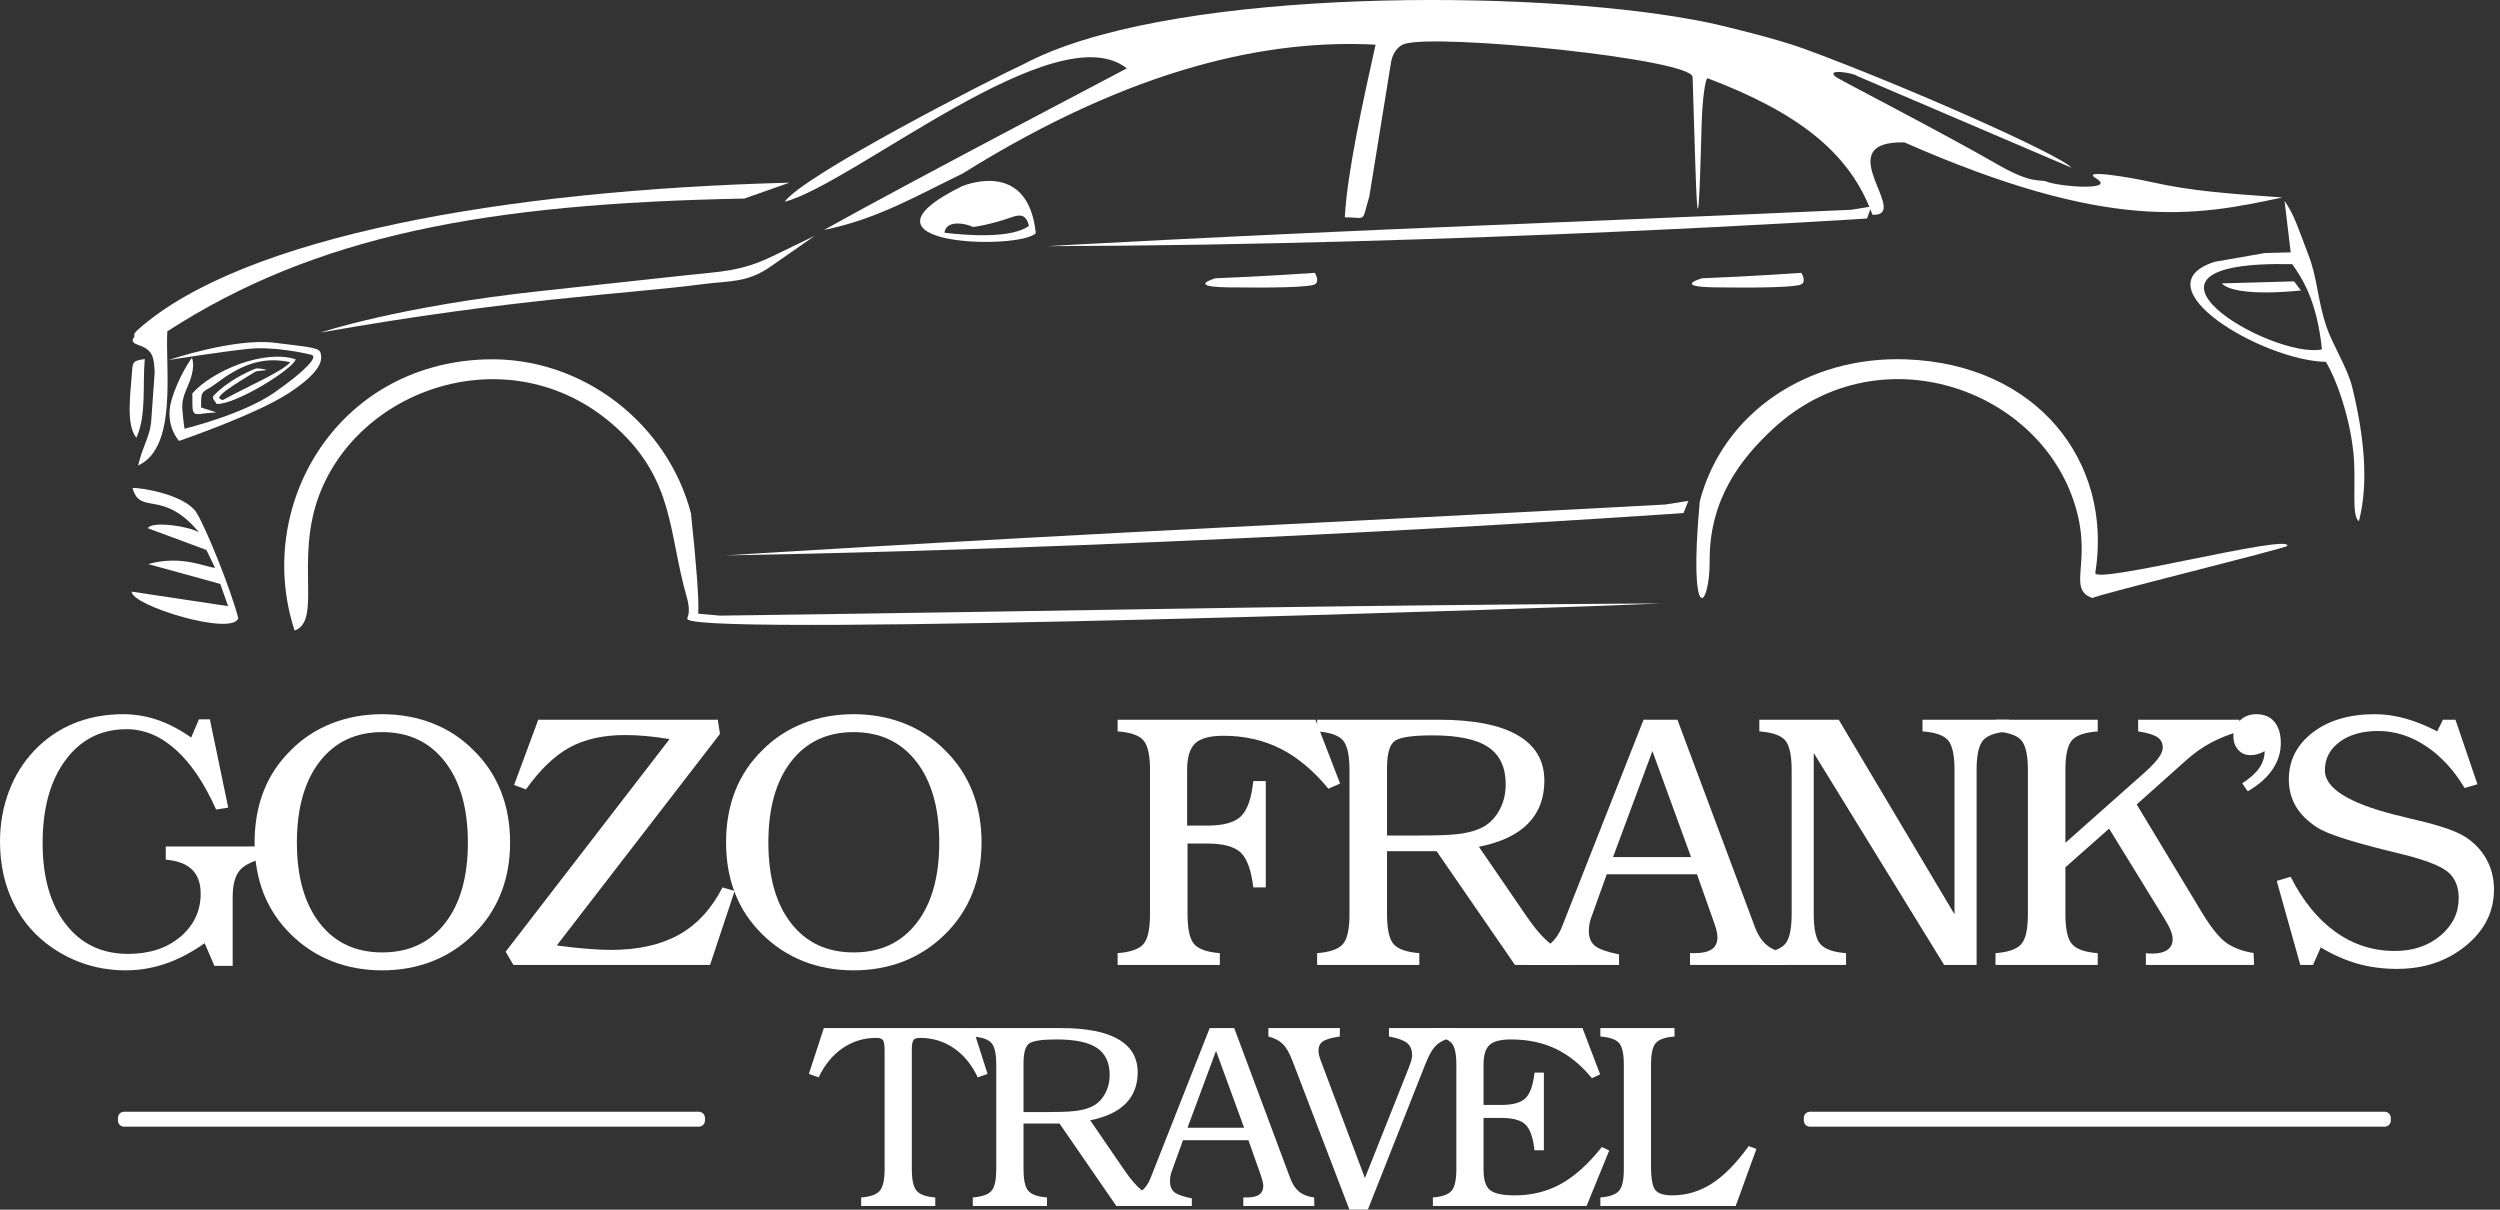 <svg width="124" height="60" viewBox="0 0 124 60" fill="none" xmlns="http://www.w3.org/2000/svg">
<rect x="0" y="0" width="124" height="60" fill="#333333" stroke="none"/>
<g clip-path="url(#clip0_17_29)">
<path d="M8.223 41.984H12.983V42.603C12.445 42.739 12.069 42.938 11.859 43.21C11.649 43.482 11.541 43.912 11.541 44.501V47.908H10.635L10.152 46.782C9.505 47.238 8.86 47.575 8.219 47.795C7.578 48.016 6.922 48.129 6.25 48.129C5.59 48.129 4.958 48.04 4.353 47.856C3.748 47.674 3.177 47.403 2.642 47.043C1.788 46.469 1.136 45.727 0.681 44.815C0.228 43.903 0 42.883 0 41.751C0 40.877 0.143 40.053 0.435 39.273C0.724 38.494 1.144 37.818 1.691 37.238C2.253 36.643 2.912 36.191 3.656 35.883C4.401 35.578 5.218 35.424 6.109 35.424C6.692 35.424 7.261 35.519 7.82 35.71C8.38 35.903 8.93 36.193 9.483 36.582L9.866 35.678H10.409L11.32 40.057L10.72 40.154C10.133 38.84 9.464 37.849 8.71 37.178C7.957 36.504 7.146 36.168 6.274 36.168C5.016 36.168 4.006 36.679 3.25 37.7C2.493 38.718 2.114 40.091 2.114 41.819C2.114 43.507 2.495 44.845 3.258 45.833C4.021 46.82 5.052 47.313 6.358 47.313C7.407 47.313 8.273 47.032 8.948 46.464C9.619 45.893 9.954 45.179 9.954 44.324C9.954 43.805 9.808 43.407 9.52 43.126C9.228 42.848 8.797 42.688 8.223 42.639V41.984Z" fill="white"/>
<path d="M14.726 41.791C14.726 43.491 15.104 44.823 15.858 45.792C16.612 46.759 17.642 47.24 18.955 47.24C20.276 47.24 21.315 46.759 22.072 45.792C22.828 44.823 23.207 43.491 23.207 41.791C23.207 40.087 22.823 38.749 22.063 37.773C21.303 36.8 20.271 36.313 18.955 36.313C17.642 36.313 16.612 36.8 15.858 37.773C15.104 38.749 14.726 40.087 14.726 41.791ZM12.628 41.787C12.628 40.853 12.778 40.003 13.079 39.233C13.383 38.462 13.838 37.785 14.436 37.202C15.017 36.616 15.697 36.177 16.466 35.875C17.235 35.576 18.064 35.424 18.955 35.424C19.851 35.424 20.682 35.576 21.451 35.875C22.22 36.177 22.896 36.616 23.477 37.202C24.085 37.791 24.535 38.471 24.842 39.241C25.149 40.011 25.301 40.859 25.301 41.787C25.301 42.708 25.149 43.549 24.842 44.316C24.535 45.081 24.085 45.762 23.477 46.351C22.884 46.937 22.206 47.377 21.443 47.679C20.68 47.978 19.851 48.129 18.955 48.129C18.064 48.129 17.233 47.978 16.47 47.679C15.707 47.377 15.029 46.937 14.436 46.351C13.838 45.768 13.383 45.089 13.079 44.324C12.778 43.557 12.628 42.711 12.628 41.787Z" fill="white"/>
<path d="M35.835 44.015L36.439 44.192L35.219 47.86H25.462L25.08 47.204L33.21 36.659C32.787 36.589 32.395 36.539 32.03 36.506C31.665 36.473 31.323 36.458 31.007 36.458C29.922 36.458 29.003 36.662 28.253 37.073C27.502 37.484 26.782 38.178 26.086 39.156L25.498 38.935L26.698 35.698H35.602L35.711 36.401L27.616 46.894C28.17 46.97 28.669 47.026 29.119 47.059C29.565 47.096 29.961 47.116 30.298 47.116C31.645 47.116 32.766 46.865 33.669 46.364C34.571 45.862 35.294 45.078 35.835 44.015Z" fill="white"/>
<path d="M38.111 41.791C38.111 43.491 38.484 44.823 39.238 45.792C39.992 46.759 41.026 47.24 42.339 47.24C43.661 47.24 44.699 46.759 45.456 45.792C46.212 44.823 46.587 43.491 46.587 41.791C46.587 40.087 46.208 38.749 45.448 37.773C44.688 36.8 43.655 36.313 42.339 36.313C41.026 36.313 39.992 36.8 39.238 37.773C38.484 38.749 38.111 40.087 38.111 41.791ZM36.013 41.787C36.013 40.853 36.163 40.003 36.464 39.233C36.767 38.462 37.222 37.785 37.821 37.202C38.401 36.616 39.077 36.177 39.846 35.875C40.615 35.576 41.448 35.424 42.339 35.424C43.235 35.424 44.067 35.576 44.836 35.875C45.604 36.177 46.281 36.616 46.861 37.202C47.469 37.791 47.919 38.471 48.226 39.241C48.533 40.011 48.685 40.859 48.685 41.787C48.685 42.708 48.533 43.549 48.226 44.316C47.919 45.081 47.469 45.762 46.861 46.351C46.268 46.937 45.59 47.377 44.828 47.679C44.065 47.978 43.235 48.129 42.339 48.129C41.448 48.129 40.617 47.978 39.854 47.679C39.092 47.377 38.413 46.937 37.821 46.351C37.222 45.768 36.767 45.089 36.464 44.324C36.163 43.557 36.013 42.711 36.013 41.787Z" fill="white"/>
<path d="M55.434 47.86V47.276C56.06 47.228 56.489 47.081 56.711 46.83C56.933 46.579 57.041 46.083 57.041 45.334V38.191C57.041 37.457 56.93 36.963 56.711 36.715C56.492 36.467 56.066 36.325 55.434 36.277V35.698H65.248L66.468 38.863L65.888 39.12C65.153 38.223 64.36 37.563 63.512 37.133C62.664 36.708 61.72 36.494 60.69 36.494C60.018 36.494 59.552 36.617 59.284 36.868C59.017 37.119 58.881 37.56 58.881 38.191V40.95H59.868C60.67 40.95 61.229 40.799 61.551 40.488C61.87 40.179 62.075 39.597 62.163 38.742H62.783V44.015H62.163C62.063 43.166 61.856 42.592 61.543 42.289C61.227 41.99 60.67 41.839 59.868 41.839H58.901V45.334C58.901 46.083 59.01 46.579 59.232 46.83C59.453 47.081 59.878 47.228 60.504 47.276V47.86H55.434Z" fill="white"/>
<path d="M65.329 47.86V47.276C65.954 47.228 66.383 47.081 66.605 46.83C66.827 46.579 66.935 46.083 66.935 45.334V38.191C66.935 37.457 66.824 36.963 66.605 36.715C66.386 36.467 65.961 36.325 65.329 36.277V35.698H71.345C73.074 35.698 74.379 35.951 75.267 36.462C76.154 36.972 76.6 37.725 76.6 38.722C76.6 39.592 76.33 40.301 75.786 40.854C75.245 41.406 74.433 41.785 73.354 42L75.674 45.386C76.111 46.033 76.52 46.506 76.894 46.802C77.264 47.101 77.649 47.266 78.041 47.297V47.86H75.142L71.256 42.221H68.796V45.334C68.796 46.083 68.904 46.579 69.126 46.83C69.348 47.081 69.772 47.228 70.398 47.276V47.86H65.329ZM68.796 41.441H70.435C71.237 41.441 71.841 41.422 72.255 41.376C72.668 41.331 73.01 41.253 73.278 41.147C73.712 40.987 74.052 40.706 74.304 40.299C74.557 39.891 74.683 39.425 74.683 38.899C74.683 38.062 74.394 37.447 73.817 37.057C73.237 36.667 72.316 36.474 71.055 36.474C70.058 36.474 69.434 36.567 69.178 36.751C68.923 36.939 68.796 37.39 68.796 38.103V41.441Z" fill="white"/>
<path d="M83.876 42.511L81.96 37.254L80.007 42.511H83.876ZM75.742 47.86V47.276C76.146 47.24 76.495 47.114 76.793 46.89C77.091 46.67 77.314 46.367 77.47 45.977L81.521 35.698H83.2L87.034 45.957C87.192 46.377 87.397 46.688 87.65 46.89C87.902 47.096 88.24 47.222 88.668 47.276L88.68 47.86H83.824V47.276H84.053C84.439 47.276 84.726 47.209 84.911 47.079C85.094 46.95 85.185 46.752 85.185 46.48C85.185 46.398 85.173 46.3 85.149 46.195C85.124 46.089 85.09 45.968 85.044 45.833L84.17 43.363H79.696L78.931 45.491C78.889 45.597 78.86 45.706 78.839 45.821C78.818 45.935 78.806 46.055 78.806 46.178C78.806 46.505 78.908 46.748 79.109 46.914C79.312 47.078 79.712 47.219 80.305 47.337V47.86H75.742Z" fill="white"/>
<path d="M87.263 47.86V47.276C87.889 47.228 88.314 47.081 88.535 46.83C88.757 46.579 88.866 46.083 88.866 45.334V38.195C88.866 37.458 88.758 36.963 88.54 36.715C88.32 36.467 87.895 36.325 87.263 36.277V35.698H91.201L96.944 45.35V38.195C96.944 37.452 96.835 36.955 96.613 36.707C96.394 36.462 95.974 36.319 95.357 36.277V35.698H99.642V36.277C99.007 36.325 98.581 36.467 98.365 36.715C98.149 36.963 98.039 37.458 98.039 38.195V47.86H96.428L89.961 37.347V45.334C89.961 46.083 90.069 46.579 90.291 46.83C90.513 47.081 90.938 47.228 91.564 47.276V47.86H87.263Z" fill="white"/>
<path d="M98.977 47.86V47.276C99.603 47.231 100.032 47.081 100.254 46.83C100.476 46.579 100.584 46.083 100.584 45.334V38.195C100.584 37.458 100.473 36.963 100.254 36.715C100.035 36.467 99.609 36.325 98.977 36.277V35.698H104.047V36.277C103.415 36.325 102.989 36.467 102.771 36.715C102.552 36.963 102.444 37.458 102.444 38.195V41.803L106.383 38.308C106.702 38.021 106.93 37.778 107.067 37.588C107.204 37.395 107.273 37.224 107.273 37.073C107.273 36.853 107.182 36.683 107.003 36.562C106.821 36.441 106.505 36.346 106.053 36.277V35.698H111.07V36.277C110.559 36.425 110.086 36.61 109.661 36.84C109.232 37.072 108.83 37.353 108.457 37.688L105.98 39.9L109.226 45.278C109.682 46.027 110.086 46.526 110.442 46.774C110.8 47.021 111.244 47.187 111.779 47.268L111.799 47.86H106.435V47.276C106.475 47.282 106.518 47.289 106.564 47.292C106.609 47.296 106.677 47.297 106.765 47.297C107.09 47.297 107.34 47.231 107.51 47.108C107.677 46.984 107.764 46.812 107.764 46.589C107.764 46.459 107.73 46.312 107.663 46.142C107.593 45.973 107.481 45.767 107.329 45.519L104.611 41.099L102.444 43.017V45.334C102.444 46.083 102.553 46.579 102.775 46.83C102.996 47.081 103.421 47.231 104.047 47.276V47.86H98.977Z" fill="white"/>
<path d="M111.215 38.851C111.595 38.609 111.874 38.357 112.057 38.095C112.236 37.832 112.326 37.554 112.326 37.258C112.208 37.325 112.088 37.374 111.972 37.407C111.856 37.44 111.738 37.455 111.614 37.455C111.367 37.455 111.169 37.365 111.014 37.19C110.855 37.017 110.776 36.792 110.776 36.514C110.776 36.2 110.887 35.939 111.102 35.734C111.318 35.525 111.592 35.424 111.924 35.424C112.304 35.424 112.604 35.553 112.814 35.806C113.023 36.06 113.128 36.41 113.128 36.86C113.128 37.331 112.989 37.77 112.709 38.175C112.429 38.583 112.02 38.941 111.485 39.249L111.215 38.851Z" fill="white"/>
<path d="M115.109 46.991L114.726 47.86H114.094L112.926 43.693L113.615 43.488C114.223 44.684 114.964 45.598 115.846 46.227C116.727 46.855 117.706 47.168 118.782 47.168C119.684 47.168 120.44 46.915 121.045 46.408C121.649 45.9 121.951 45.279 121.951 44.542C121.951 43.986 121.777 43.561 121.427 43.259C121.078 42.96 120.319 42.66 119.152 42.37C118.976 42.325 118.731 42.264 118.415 42.189C116.57 41.733 115.41 41.352 114.936 41.047C114.462 40.739 114.104 40.389 113.873 39.993C113.642 39.597 113.526 39.153 113.526 38.658C113.526 37.712 113.924 36.936 114.714 36.329C115.505 35.725 116.528 35.424 117.795 35.424C118.287 35.424 118.788 35.495 119.301 35.637C119.815 35.779 120.346 35.993 120.884 36.277L121.17 35.698H121.79L122.881 38.899L122.245 39.084C121.704 38.184 121.06 37.489 120.312 36.997C119.564 36.504 118.781 36.257 117.96 36.257C117.173 36.257 116.533 36.437 116.043 36.8C115.557 37.162 115.314 37.634 115.314 38.211C115.314 39.084 116.464 39.818 118.761 40.407C118.923 40.45 119.041 40.477 119.12 40.492C119.314 40.546 119.596 40.612 119.957 40.697C121.103 40.969 121.896 41.249 122.333 41.545C122.777 41.844 123.118 42.219 123.352 42.663C123.586 43.105 123.702 43.588 123.702 44.119C123.702 45.216 123.238 46.146 122.305 46.91C121.372 47.675 120.233 48.057 118.886 48.057C118.19 48.057 117.535 47.971 116.921 47.795C116.307 47.617 115.702 47.35 115.109 46.991Z" fill="white"/>
<path d="M42.713 59.816V59.394C43.165 59.359 43.471 59.25 43.632 59.068C43.792 58.886 43.877 58.526 43.877 57.983V52.119C43.877 51.84 43.848 51.662 43.793 51.588C43.738 51.513 43.626 51.479 43.462 51.479C42.845 51.479 42.292 51.648 41.791 51.99C41.293 52.334 40.896 52.818 40.607 53.438L40.12 53.265L40.861 50.993H48.258L48.983 53.265L48.496 53.438C48.207 52.818 47.812 52.334 47.312 51.99C46.814 51.648 46.253 51.479 45.633 51.479C45.472 51.479 45.368 51.514 45.311 51.584C45.256 51.656 45.226 51.816 45.226 52.07V57.983C45.226 58.526 45.307 58.886 45.468 59.068C45.627 59.25 45.934 59.359 46.39 59.394V59.816H42.713Z" fill="white"/>
<path d="M48.25 59.816V59.394C48.705 59.359 49.016 59.25 49.176 59.068C49.337 58.886 49.414 58.526 49.414 57.983V52.802C49.414 52.27 49.335 51.912 49.176 51.733C49.018 51.553 48.709 51.446 48.25 51.411V50.993H52.615C53.87 50.993 54.819 51.173 55.462 51.544C56.106 51.914 56.429 52.465 56.429 53.188C56.429 53.82 56.232 54.332 55.837 54.733C55.444 55.134 54.856 55.41 54.073 55.565L55.757 58.023C56.074 58.492 56.371 58.833 56.642 59.048C56.911 59.265 57.187 59.384 57.472 59.406V59.816H55.37L52.551 55.726H50.767V57.983C50.767 58.526 50.844 58.886 51.005 59.068C51.166 59.25 51.477 59.359 51.931 59.394V59.816H48.25ZM50.767 55.159H51.955C52.537 55.159 52.976 55.144 53.276 55.111C53.576 55.078 53.823 55.023 54.017 54.946C54.332 54.83 54.579 54.627 54.762 54.331C54.945 54.035 55.04 53.698 55.04 53.317C55.04 52.71 54.83 52.261 54.411 51.978C53.99 51.695 53.321 51.556 52.406 51.556C51.683 51.556 51.23 51.623 51.045 51.757C50.86 51.893 50.767 52.221 50.767 52.738V55.159Z" fill="white"/>
<path d="M61.708 55.935L60.315 52.123L58.901 55.935H61.708ZM55.805 59.816V59.394C56.098 59.368 56.354 59.275 56.57 59.113C56.786 58.953 56.949 58.732 57.061 58.449L60.001 50.993H61.217L63.995 58.437C64.11 58.742 64.26 58.966 64.442 59.113C64.626 59.262 64.873 59.355 65.183 59.394L65.192 59.816H61.668V59.394H61.837C62.117 59.394 62.323 59.348 62.457 59.253C62.59 59.159 62.659 59.012 62.659 58.815C62.659 58.756 62.648 58.687 62.63 58.61C62.613 58.533 62.587 58.443 62.554 58.344L61.922 56.555H58.676L58.12 58.095C58.089 58.172 58.067 58.253 58.052 58.336C58.036 58.42 58.032 58.508 58.032 58.598C58.032 58.834 58.104 59.012 58.249 59.133C58.397 59.251 58.685 59.353 59.115 59.438V59.816H55.805Z" fill="white"/>
<path d="M66.931 59.997L64.104 52.613C63.952 52.223 63.793 51.943 63.621 51.777C63.449 51.61 63.214 51.488 62.912 51.411V50.993H66.456V51.411C66.048 51.47 65.766 51.551 65.618 51.652C65.469 51.753 65.397 51.907 65.397 52.111C65.397 52.179 65.405 52.262 65.429 52.356C65.453 52.45 65.488 52.55 65.53 52.662L67.7 58.433L69.863 52.991C69.927 52.831 69.971 52.704 70 52.601C70.026 52.498 70.04 52.408 70.04 52.336C70.04 52.071 69.958 51.871 69.79 51.733C69.621 51.597 69.325 51.488 68.892 51.411V50.993H72.186V51.411C71.798 51.496 71.501 51.626 71.296 51.793C71.094 51.96 70.894 52.282 70.704 52.766L67.845 59.997H66.931Z" fill="white"/>
<path d="M71.071 59.816V59.394C71.525 59.359 71.832 59.25 71.993 59.068C72.154 58.889 72.235 58.528 72.235 57.986V52.802C72.235 52.27 72.156 51.912 71.997 51.733C71.838 51.553 71.529 51.446 71.071 51.411V50.993H78.492L79.366 53.289L78.96 53.478C78.417 52.819 77.818 52.333 77.168 52.022C76.517 51.713 75.78 51.556 74.949 51.556C74.437 51.556 74.08 51.647 73.882 51.829C73.683 52.011 73.584 52.336 73.584 52.802V54.805H74.462C75.037 54.805 75.438 54.693 75.665 54.468C75.895 54.244 76.044 53.821 76.112 53.201H76.576V57.053H76.112C76.044 56.429 75.894 56.006 75.669 55.783C75.442 55.561 75.041 55.449 74.462 55.449H73.584V58.023C73.584 58.522 73.692 58.861 73.91 59.032C74.128 59.203 74.536 59.29 75.134 59.29C75.978 59.29 76.742 59.099 77.421 58.722C78.103 58.346 78.778 57.736 79.451 56.893L79.817 57.066L78.694 59.816H71.071Z" fill="white"/>
<path d="M79.378 51.411V50.993H83.055V51.411C82.596 51.446 82.287 51.553 82.129 51.733C81.97 51.912 81.891 52.269 81.891 52.806V57.846C81.891 58.466 81.965 58.861 82.109 59.032C82.254 59.203 82.528 59.29 82.938 59.29C83.648 59.29 84.305 59.094 84.907 58.706C85.509 58.319 86.12 57.701 86.736 56.844L87.118 56.989L86.091 59.816H79.378V59.394C79.832 59.359 80.14 59.25 80.3 59.068C80.462 58.889 80.542 58.53 80.542 57.986V52.806C80.542 52.269 80.463 51.912 80.305 51.733C80.146 51.553 79.837 51.446 79.378 51.411Z" fill="white"/>
<path d="M6.153 55.143H34.66C34.827 55.143 34.966 55.278 34.966 55.445V55.581C34.966 55.748 34.827 55.883 34.66 55.883H6.153C5.985 55.883 5.851 55.748 5.851 55.581V55.445C5.851 55.278 5.985 55.143 6.153 55.143Z" fill="white"/>
<path d="M89.772 55.143H118.278C118.446 55.143 118.584 55.278 118.584 55.445V55.581C118.584 55.748 118.446 55.883 118.278 55.883H89.772C89.604 55.883 89.47 55.748 89.47 55.581V55.445C89.47 55.278 89.604 55.143 89.772 55.143Z" fill="white"/>
<path d="M102.746 8.317C102.122 7.637 94.361 4.209 89.502 2.425C88.07 1.899 85.373 1.265 85.076 1.198C84.492 1.066 83.846 0.946 83.144 0.832C74.474 -0.57 57.541 -0.461 50.735 3.201C49.184 3.906 39.781 8.73 38.92 10.01C42.401 9.072 52.405 0.632 55.889 3.39C56.081 3.304 45.466 8.843 40.869 11.405C43.506 10.87 45.408 9.739 47.735 8.614C56.261 3.29 63.003 1.937 68.228 2.216C67.603 5.028 66.822 8.55 66.702 10.778C67.816 10.778 67.517 11.09 67.918 9.745L68.993 3.104C69.039 2.781 69.246 2.328 69.637 2.188C71.174 1.638 83.924 2.922 83.953 3.82C84.141 9.608 84.195 13.927 84.404 6.109C84.433 5 84.581 3.837 84.706 3.885C89.186 5.579 91.595 7.534 92.719 10.259L91.834 10.404C91.834 10.404 86.188 10.662 73.394 11.188C60.601 11.714 51.923 12.21 51.923 12.21C72.369 12.159 92.607 10.838 92.607 10.838L92.768 10.376C92.804 10.467 92.839 10.56 92.873 10.653C94.622 10.726 91.533 7.824 93.4 7.183C93.653 7.096 93.999 7.053 94.459 7.062C104.564 11.506 108.834 10.741 113.204 9.793C110.468 9.602 108.689 9.471 106.781 9.045C105.713 8.806 103.163 8.368 103.954 8.84C105.032 9.482 102.11 9.265 101.478 8.996C101.243 8.897 100.782 9.137 99.142 8.192C96.365 6.592 91.188 3.925 91.056 3.816C90.513 3.37 92.005 3.636 92.119 3.772L102.746 8.317ZM84.42 13.803C84.42 13.803 82.936 14.223 85.052 14.253C87.168 14.283 89.073 14.255 89.345 14.104C89.617 13.954 89.345 13.533 89.345 13.533C89.345 13.533 86.808 13.712 84.42 13.803ZM60.287 13.803C60.287 13.803 58.803 14.223 60.919 14.253C63.035 14.283 64.94 14.255 65.212 14.104C65.484 13.954 65.212 13.533 65.212 13.533C65.212 13.533 62.675 13.712 60.287 13.803ZM15.89 16.497C15.89 16.497 19.788 15.187 26.867 14.43C30.027 14.092 32.398 13.833 34.056 13.65C35.742 13.463 36.722 13.479 38.316 12.709L40.406 11.699L38.227 13.219C37.054 14.04 36.172 13.922 34.905 14.088C30.942 14.606 25.546 14.786 15.89 16.497Z" fill="white"/>
<path d="M113.695 13.103C114.162 13.773 114.912 14.852 115.169 17.33C112.725 17.84 104.21 12.892 113.695 13.103ZM110.196 14.056L113.784 13.956L114.126 14.406C114.126 14.406 110.913 14.784 110.196 14.056ZM7.671 18.484C7.576 19.827 7.531 20.497 7.498 20.909C7.445 21.564 7.117 22.112 6.942 22.747C6.913 22.852 6.882 22.964 6.849 23.089C8.815 22.206 8.191 18.273 8.299 16.433C15.652 11.687 24.047 10.091 36.918 9.849L39.153 9.061C24.932 9.427 12.062 11.743 6.877 16.32C6.532 16.625 6.706 16.619 6.66 16.703C6.596 16.818 6.441 16.972 6.873 17.117C7.566 17.348 7.643 17.692 7.671 18.484ZM113.313 9.958L113.619 12.516L112.33 12.552L109.841 12.986C106.051 14.22 112.204 17.878 115.362 17.949C115.841 18.721 116.508 20.506 116.719 22.361C116.893 23.889 116.602 25.569 117.001 25.852C117.507 23.919 117.247 21.562 116.667 19.188C116.438 18.251 115.675 17.069 115.374 16.152C114.942 14.836 114.946 13.808 114.504 12.661C113.954 11.23 113.832 10.737 113.313 9.958Z" fill="white"/>
<path d="M14.613 31.275C15.982 30.785 14.618 27.75 15.837 24.543C17.919 19.066 25.565 16.624 30.592 21.229C33.448 23.845 33.148 26.401 34.051 29.57C34.34 30.585 33.984 30.634 34.119 30.732C35.288 31.585 78.763 30.111 82.39 29.932C82.39 29.932 72.231 29.965 57.27 30.209C42.308 30.454 35.71 30.535 35.71 30.535L34.631 30.439C34.677 29.761 34.542 28.021 34.272 25.46C33.12 21.038 28.902 17.663 24.068 17.826C16.644 18.077 12.6 25.15 14.613 31.275Z" fill="white"/>
<path d="M6.532 29.345C6.512 30.037 11.517 31.567 11.819 30.665C11.46 29.259 10.197 26.118 9.729 25.404C9.162 24.54 6.978 24.171 6.576 24.206C6.951 25.598 8.066 24.221 9.878 26.413C9.419 26.105 7.525 25.824 7.333 26.2L10.236 27.278L10.667 28.163C10.212 28.144 9.026 27.51 7.349 27.978L10.925 28.963L11.316 30.065L6.532 29.345Z" fill="white"/>
<path d="M51.037 11.201C50.183 11.846 47.93 11.676 46.845 11.543C46.963 10.689 48.508 11.302 48.19 11.258C48.499 11.253 49.128 11.09 49.442 11.008C50.33 10.778 50.813 10.343 51.037 11.201ZM51.375 11.563C51.006 8.034 48.112 9.086 47.727 9.231C41.675 12.206 50.614 12.415 51.375 11.563Z" fill="white"/>
<path d="M7.181 17.809C6.558 17.896 6.582 17.968 6.544 18.512C6.475 19.494 6.237 21.087 6.766 21.714C7.274 20.575 7.064 19.119 7.181 17.809Z" fill="white"/>
<path d="M8.368 17.855C8.368 17.855 11.6 16.758 13.595 16.998C15.59 17.239 15.85 17.256 15.91 17.541C15.971 17.827 16.015 18.383 14.352 19.48C12.689 20.576 8.879 21.869 8.879 21.869C8.879 21.869 8.153 21.087 8.501 19.87C8.849 18.653 9.516 17.75 9.516 17.75C9.516 17.75 9.666 18.023 9.499 18.639C9.333 19.255 8.988 19.615 9.048 20.337C9.109 21.058 9.153 21.266 9.153 21.266C9.153 21.266 12.038 20.562 13.595 19.48C15.152 18.398 15.788 17.692 15.455 17.602C15.123 17.512 13.583 17.18 12.359 17.3C11.134 17.42 8.368 17.855 8.368 17.855ZM10.732 20.453L9.975 20.212C9.953 19.25 10.056 19.521 10.712 19.025C11.839 18.174 12.947 17.643 14.4 17.964C14.023 18.423 12.221 19.201 11.187 19.77C11.042 19.849 11.052 19.875 10.897 19.773C10.645 19.61 12.395 18.614 12.645 18.446C12.749 18.376 13.189 18.378 13.228 18.354C13.242 18.346 12.808 18.233 12.665 18.289C12.23 18.459 11.242 18.932 10.591 19.633C10.482 19.75 10.68 19.899 10.744 20.035C11.697 20.082 14.567 18.276 14.666 17.823C13.121 17.314 10.56 18.366 9.54 19.512L9.544 20.107C9.549 20.649 9.737 20.557 10.244 20.493L10.732 20.453Z" fill="white"/>
<path d="M103.786 29.664C102.417 29.174 103.963 27.747 102.744 24.54C100.661 19.062 93.016 16.621 87.989 21.226C86.327 22.749 84.784 24.781 84.8 27.797C84.812 30.256 83.73 31.168 84.308 24.87C85.461 20.448 89.679 17.66 94.513 17.823C101.027 18.044 104.814 22.892 103.927 28.413C103.83 29.018 113.63 26.447 113.451 27.074C113.417 27.192 103.826 29.541 103.786 29.664Z" fill="white"/>
<path d="M35.98 27.549C35.98 27.549 46.121 26.899 61.064 26.142C76.007 25.385 82.596 25.024 82.596 25.024L83.743 24.843L83.502 25.446C83.502 25.446 59.862 27.129 35.98 27.549Z" fill="white"/>
</g>
<defs>
<clipPath id="clip0_17_29">
<rect width="123.704" height="60" fill="white"/>
</clipPath>
</defs>
</svg>
